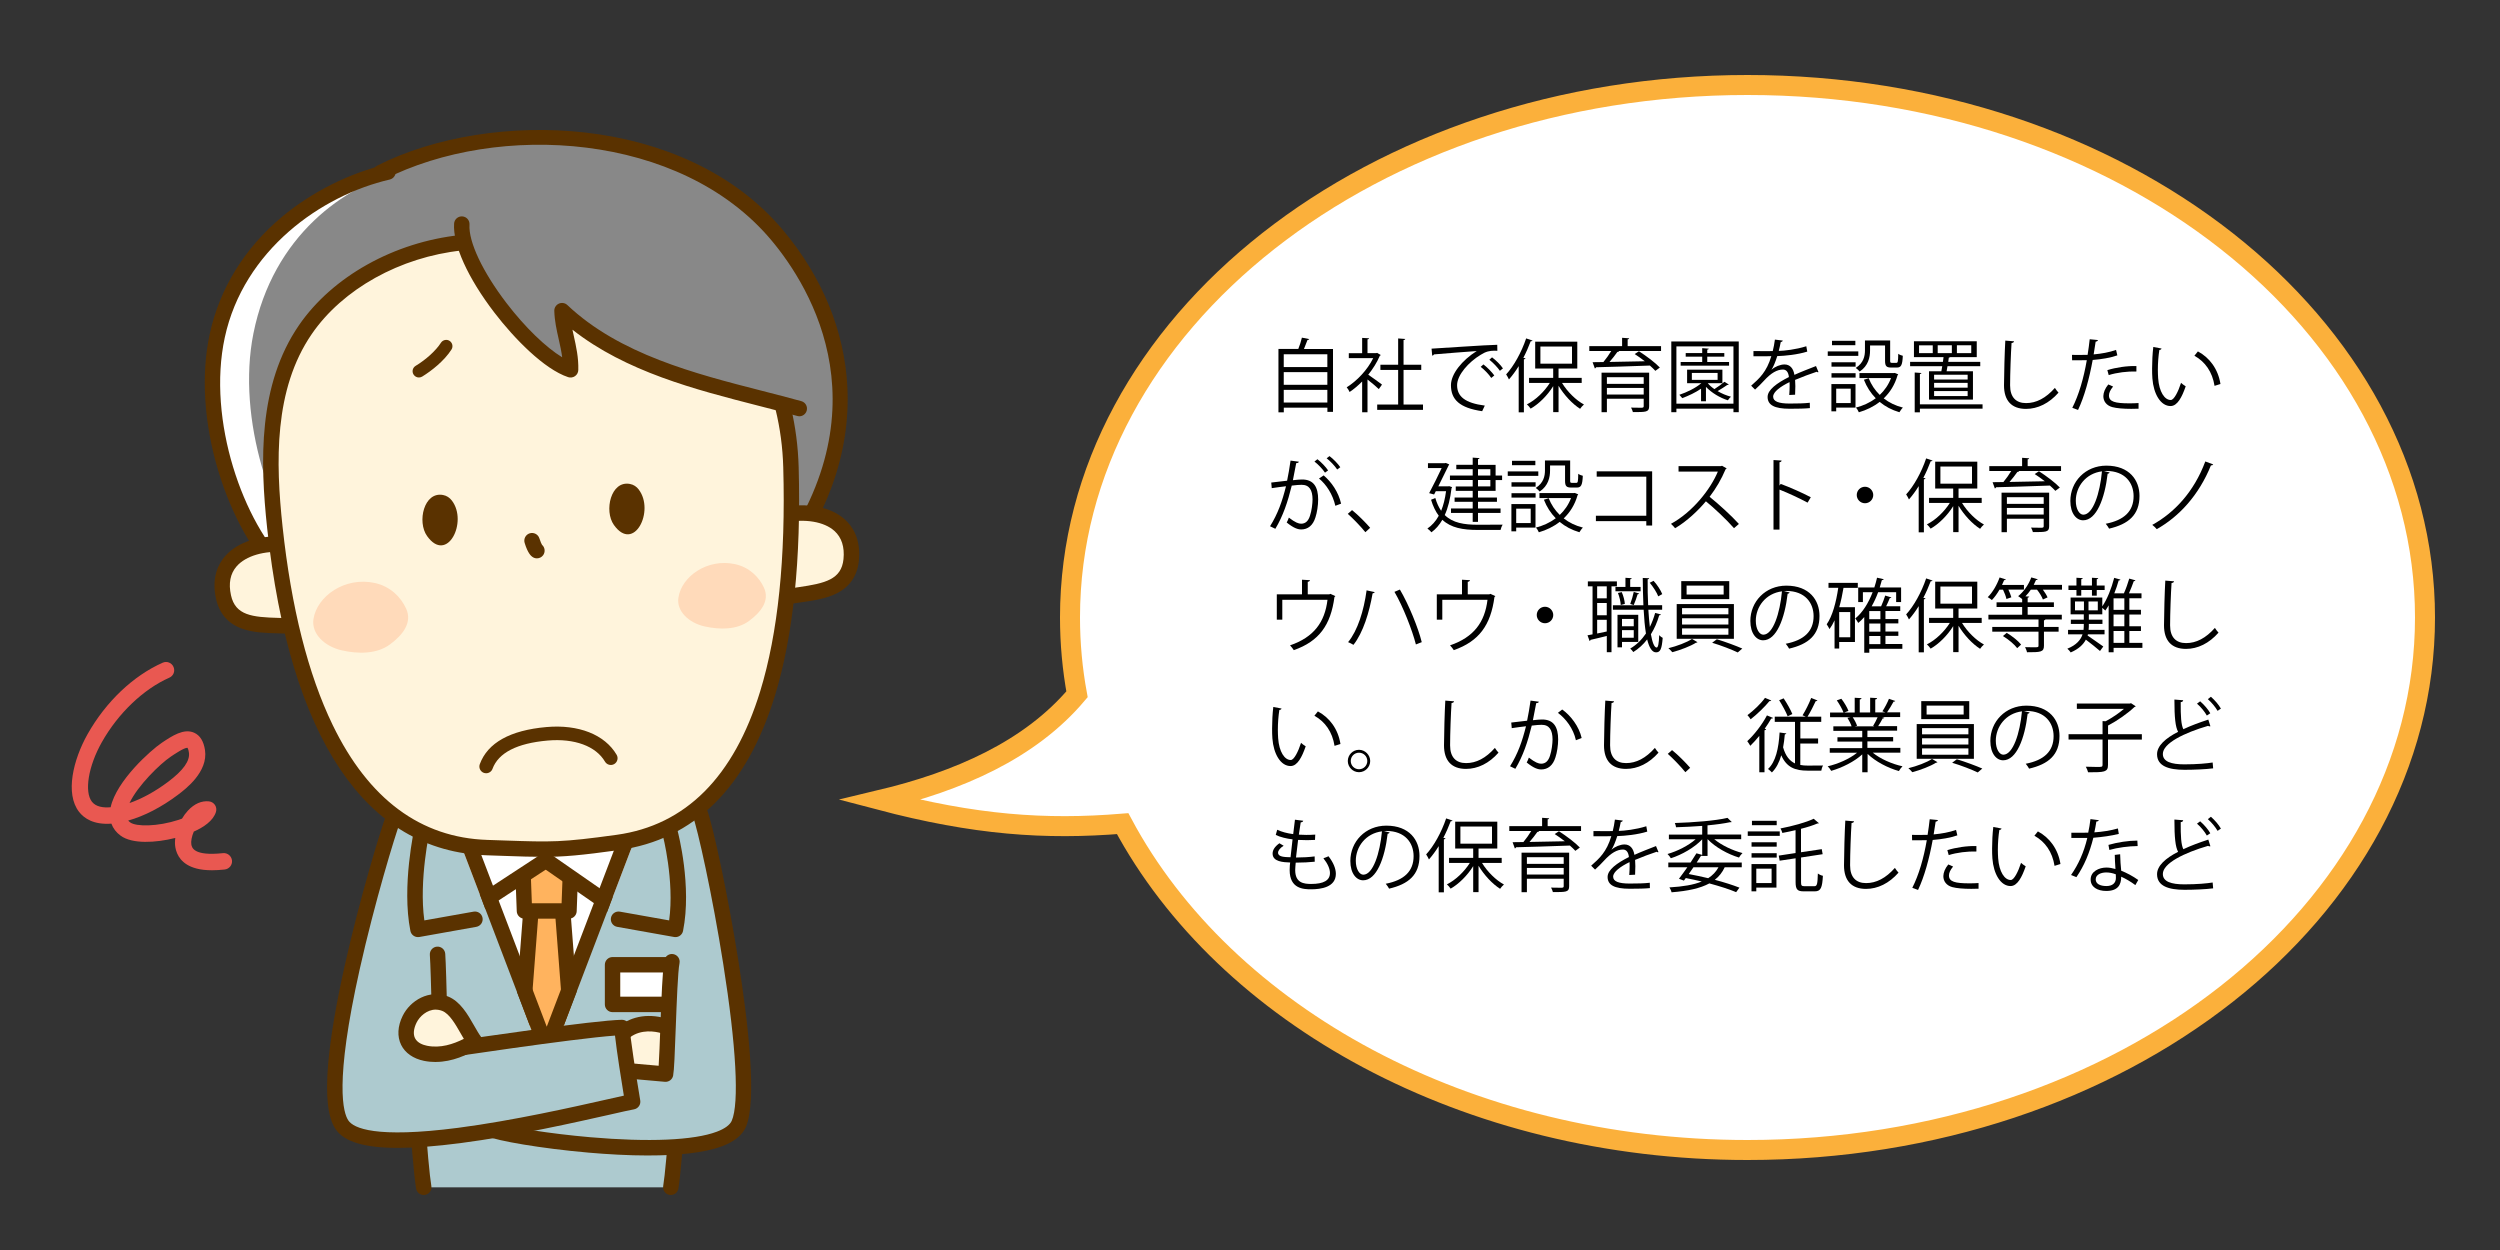 <?xml version="1.0" encoding="UTF-8"?>
<svg id="_レイヤー_1" data-name="レイヤー 1" xmlns="http://www.w3.org/2000/svg" xmlns:xlink="http://www.w3.org/1999/xlink" viewBox="0 0 500 250">
  <rect x="0" y="0" width="500" height="250" fill="#333333" stroke="none"/>
  <defs>
    <clipPath id="clippath">
      <path d="m109.35,211.22c-.64,0-1.21-.4-1.44-.99l-16.88-44.28c-.18-.47-.12-1.01.17-1.43.29-.42.76-.67,1.27-.67h33.77c.51,0,.98.25,1.27.67.29.42.35.95.17,1.43l-16.88,44.28c-.23.6-.8.99-1.44.99Z" style="fill: none; stroke-width: 0px;"/>
    </clipPath>
  </defs>
  <path d="m214,123.5c0,5.22.48,10.34,1.4,15.36-9.4,11.14-23.7,17.39-39.4,21.14,19,5,33,6,48.53,4.73,20.5,38.34,68.74,65.27,124.97,65.27,74.83,0,135.5-47.68,135.5-106.5s-60.67-106.5-135.5-106.5-135.5,47.68-135.5,106.5Z" style="fill: #fff; stroke: #fbb03b; stroke-miterlimit: 10; stroke-width: 4px;"/>
  <g>
    <path d="m261.84,67.83c-.05.1-.16.16-.35.18-.18.51-.45,1.2-.7,1.79h5.81v12.58h-1.12v-.85h-8.72v.94h-1.07v-12.68h3.97c.29-.7.58-1.62.72-2.26l1.47.29Zm3.63,3.03h-8.72v2.56h8.72v-2.56Zm0,3.57h-8.72v2.53h8.72v-2.53Zm-8.72,6.08h8.72v-2.54h-8.72v2.54Z" style="stroke-width: 0px;"/>
    <path d="m276.15,71c-.02.06-.11.13-.19.16-.56,1.33-1.38,2.61-2.31,3.78.77.51,2.34,1.66,2.75,1.98l-.64.9c-.45-.45-1.47-1.3-2.26-1.92v6.56h-1.07v-6.16c-.82.82-1.66,1.54-2.51,2.1-.11-.27-.4-.75-.58-.94,2.02-1.25,4.15-3.47,5.3-5.83h-4.88v-.99h2.67v-3.06l1.39.08c-.02.11-.11.19-.32.22v2.75h1.73l.19-.06.72.43Zm4.58,9.91h3.87v1.06h-9.16v-1.06h4.19v-6.93h-3.55v-1.04h3.55v-5.25l1.42.1c-.02.11-.11.19-.34.22v4.93h3.54v1.04h-3.54v6.93Z" style="stroke-width: 0px;"/>
    <path d="m286.31,69.73c1.2-.05,11.06-.75,13.14-.77l.02,1.2c-.21-.02-.4-.02-.59-.02-.93,0-1.71.16-2.74.82-2.4,1.44-4.72,4.02-4.72,6.08,0,2.24,1.57,3.57,5.54,4.08l-.53,1.12c-4.55-.66-6.24-2.35-6.24-5.2,0-2.26,2.23-4.99,5.15-6.83-1.76.13-6.48.48-8.55.67-.05.13-.22.24-.35.26l-.13-1.41Zm10.37,3.15c.77.58,1.68,1.52,2.18,2.21l-.61.5c-.45-.7-1.42-1.7-2.11-2.22l.54-.48Zm1.73-1.41c.78.58,1.71,1.5,2.18,2.21l-.61.48c-.43-.64-1.36-1.63-2.11-2.21l.54-.48Z" style="stroke-width: 0px;"/>
    <path d="m303.74,73.22c-.61,1.01-1.28,1.9-1.95,2.67-.11-.26-.38-.75-.56-1.01,1.54-1.67,3.07-4.43,4-7.2l1.28.43c-.06.11-.18.16-.37.14-.42,1.12-.91,2.24-1.47,3.31l.43.11c-.03.1-.11.18-.32.19v10.61h-1.04v-9.27Zm12.6,3.36h-3.94c1.06,1.76,2.79,3.46,4.39,4.32-.26.21-.59.59-.77.86-1.55-.98-3.2-2.75-4.31-4.61v5.28h-1.07v-5.2c-1.15,1.86-2.88,3.57-4.51,4.5-.18-.27-.51-.66-.75-.86,1.7-.83,3.49-2.53,4.59-4.29h-4.16v-1.01h4.83v-1.86h-3.6v-5.38h8.42v5.38h-3.75v1.86h4.63v1.01Zm-8.26-7.27v3.42h6.32v-3.42h-6.32Z" style="stroke-width: 0px;"/>
    <path d="m332.21,69.22v.98h-8.53l.14.05c-.06.1-.18.14-.35.14-.4.58-.99,1.34-1.57,2,2.13-.03,4.61-.08,7.06-.14-.66-.51-1.36-1.02-2.02-1.44l.85-.56c1.46.93,3.28,2.3,4.18,3.26l-.9.66c-.27-.32-.66-.67-1.09-1.06-3.95.14-8.13.29-10.77.34-.03.13-.11.21-.24.24l-.45-1.25,2.16-.03c.53-.64,1.14-1.49,1.57-2.21h-4.39v-.98h6.56v-1.66l1.41.1c-.02.11-.1.19-.3.21v1.36h6.67Zm-2.38,5.31v6.71c0,.61-.16.88-.64,1.04-.48.14-1.31.14-2.61.14-.06-.27-.22-.64-.37-.9.5.02.98.02,1.36.02h.83c.26-.02.34-.08.34-.32v-1.47h-7.36v2.69h-1.07v-7.91h9.52Zm-1.09.91h-7.36v1.33h7.36v-1.33Zm-7.36,3.47h7.36v-1.33h-7.36v1.33Z" style="stroke-width: 0px;"/>
    <path d="m334.26,68.29h13.49v14.15h-1.06v-.7h-11.41v.7h-1.02v-14.15Zm1.02,12.45h11.41v-11.46h-11.41v11.46Zm6.27-4.1c.35.42.8.82,1.33,1.18.69-.43,1.52-1.04,2-1.46l.88.54c-.05.06-.16.1-.32.1-.5.35-1.25.83-1.92,1.22.83.5,1.76.88,2.67,1.12-.21.16-.46.5-.61.72-1.6-.5-3.28-1.51-4.39-2.69v2.88h-.98v-2.51c-1.12.77-2.5,1.42-3.76,1.89-.13-.18-.42-.51-.58-.67,1.5-.5,3.22-1.33,4.4-2.32h-2.85v-2.71h7.06v2.71h-2.95Zm4.26-4.24v.74h-9.68v-.74h4.31v-1.07h-3.3v-.72h3.3v-.98l1.31.1c-.02.1-.1.18-.3.21v.67h3.41v.72h-3.41v1.07h4.37Zm-7.44,2.19v1.38h5.15v-1.38h-5.15Z" style="stroke-width: 0px;"/>
    <path d="m363.68,74.42s-.06.03-.1.03c-.1,0-.18-.05-.24-.1-1.22.4-2.99,1.06-4.32,1.63.03.37.05.78.05,1.25,0,.51-.02,1.09-.05,1.71l-1.17.06c.05-.58.08-1.31.08-1.94,0-.24,0-.46-.02-.64-1.81.88-3.28,1.95-3.28,2.91s1.1,1.38,3.31,1.38c1.55,0,2.99-.03,4.02-.16l.02,1.07c-.94.1-2.39.13-4.03.13-3.07,0-4.43-.74-4.43-2.37,0-1.41,1.86-2.77,4.26-3.97-.1-1.01-.54-1.5-1.18-1.5-1.17,0-2.38.66-3.83,2.26-.45.5-1.07,1.12-1.76,1.75l-.78-.78c1.6-1.41,3.11-2.75,4.03-5.91l-.9.02h-2.67v-1.04c.98.02,2.11.02,2.77.02l1.09-.02c.18-.74.32-1.42.43-2.29l1.57.19c-.03.16-.16.26-.4.29-.11.64-.26,1.2-.4,1.78,1.09-.02,3.43-.27,5.51-.93l.19,1.07c-2,.62-4.42.85-6,.9-.38,1.2-.78,2.16-1.15,2.71h.02c.7-.62,1.76-1.04,2.58-1.04,1.09,0,1.78.78,1.98,2.08,1.34-.61,3.04-1.26,4.32-1.76l.5,1.22Z" style="stroke-width: 0px;"/>
    <path d="m371.66,70.28v.9h-6.11v-.9h6.11Zm-.56,6.53v4.71h-3.86v.75h-.96v-5.46h4.82Zm-4.8-3.47v-.88h4.82v.88h-4.82Zm0,2.18v-.88h4.82v.88h-4.82Zm4.77-7.36v.88h-4.67v-.88h4.67Zm-.93,9.57h-2.9v2.88h2.9v-2.88Zm3.87-8.64v.99c0,1.38-.35,3.09-2.08,4.23-.16-.21-.56-.58-.78-.72,1.58-1.02,1.84-2.39,1.84-3.52v-1.97h5.04v4.05c0,.35.05.42.34.42h.9c.3,0,.35-.21.38-1.81.21.18.64.34.91.4-.08,1.89-.35,2.35-1.18,2.35h-1.15c-.94,0-1.22-.29-1.22-1.34v-3.07h-2.99Zm4.93,5.49l.7.29c-.02.08-.08.13-.13.18-.54,1.91-1.52,3.44-2.77,4.63,1.09.85,2.37,1.47,3.84,1.84-.24.22-.54.66-.7.93-1.52-.45-2.83-1.14-3.95-2.07-1.23.96-2.66,1.65-4.16,2.08-.11-.27-.37-.72-.59-.94,1.42-.37,2.79-.98,3.97-1.86-1.01-1.04-1.81-2.27-2.37-3.71l.96-.3c.5,1.28,1.25,2.4,2.21,3.34.96-.91,1.75-2.03,2.26-3.38h-6.32v-.99h6.87l.19-.03Z" style="stroke-width: 0px;"/>
    <path d="m385.8,74.25h2.47c.06-.3.13-.66.18-1.01h-6.43v-.86h6.56c.05-.32.1-.64.13-.95h-5.92v-3.17h12.56v3.17h-5.3s-.14.08-.29.1c-.03.26-.06.54-.11.85h6.4v.86h-6.55c-.06.35-.13.71-.18,1.01h5.27v5.67h-8.79v-5.67Zm10.71,6.61v.88h-12.53v.72h-1.04v-7.96l1.34.1c-.02.11-.1.18-.3.21v6.05h12.53Zm-9.96-10.23v-1.57h-2.74v1.57h2.74Zm6.98,5.28v-.96h-6.71v.96h6.71Zm0,1.63v-.96h-6.71v.96h6.71Zm0,1.68v-1.01h-6.71v1.01h6.71Zm-5.99-10.16v1.57h2.83v-1.57h-2.83Zm3.84,0v1.57h2.87v-1.57h-2.87Z" style="stroke-width: 0px;"/>
    <path d="m402.81,68.26c-.03.19-.18.3-.5.35-.13,1.86-.29,6.1-.29,8.47s1.18,3.54,3.2,3.54,3.94-.98,5.76-3.04c.16.26.53.77.72.95-1.87,2.13-4.15,3.25-6.5,3.25-2.91,0-4.4-1.68-4.4-4.71,0-2.02.14-6.98.26-8.95l1.75.14Z" style="stroke-width: 0px;"/>
    <path d="m423.45,71.08c-1.36.48-3.17.78-4.91.91-.67,3.67-1.65,7.31-2.93,10l-1.15-.43c1.31-2.58,2.27-5.89,2.9-9.52-.32.02-2.46.03-2.94.02l-.02-1.09c.26.02.59.02.96.02.14,0,1.74,0,2.16-.02.16-1.02.32-2.14.42-3.12l1.65.16c-.02.18-.24.3-.46.32-.1.71-.26,1.57-.4,2.55,1.57-.14,3.15-.42,4.48-.9l.26,1.1Zm4.26,10.66c-.48.02-.98.03-1.47.03-1.5,0-2.93-.11-3.79-.35-1.14-.32-1.79-1.15-1.78-2.21.02-.7.32-1.5.99-2.32l.96.42c-.56.66-.83,1.28-.83,1.78,0,1.26,1.22,1.58,4.13,1.58.59,0,1.2-.02,1.79-.06v1.14Zm-6.24-7.71c1.65-.53,3.92-.87,5.81-.82v1.09c-1.81-.05-3.91.21-5.54.72l-.27-.99Z" style="stroke-width: 0px;"/>
    <path d="m432.3,69.73c-.03.14-.21.24-.43.26-.19,1.2-.3,2.64-.3,3.98,0,.59.03,1.17.06,1.68.19,2.72,1.3,4.37,2.53,4.35.64,0,1.47-1.63,2.05-3.43.22.22.66.53.93.69-.74,2.16-1.66,3.92-2.99,3.95-2.03.03-3.44-2.43-3.67-5.51-.05-.61-.06-1.28-.06-2,0-1.41.08-2.95.24-4.31l1.65.32Zm10.61,7.44c-.45-2.8-1.87-4.82-4.03-6.02l.7-.87c2.34,1.25,4.05,3.55,4.51,6.52l-1.18.37Z" style="stroke-width: 0px;"/>
    <path d="m259.77,92.34c-.03.19-.22.27-.53.29-.18.9-.46,2.45-.66,3.41.72-.08,1.38-.14,1.78-.14,2.43-.03,3.27,1.58,3.27,3.99,0,1.2-.22,2.62-.54,3.58-.5,1.63-1.52,2.42-2.85,2.42-.66,0-1.52-.27-2.9-1.39.18-.29.3-.64.43-.98,1.28.99,1.95,1.22,2.45,1.22.91,0,1.46-.58,1.78-1.6.34-.99.51-2.46.51-3.28-.02-1.82-.61-2.91-2.21-2.9-.48,0-1.14.06-1.95.16-.8,3.26-1.74,6.07-3.28,8.64l-1.06-.51c1.55-2.48,2.43-4.96,3.19-8-.82.1-1.98.24-2.85.38l-.1-1.12c.78-.1,2.1-.24,3.17-.37.24-1.17.5-2.61.69-4.02l1.66.22Zm3.71-.5c.77.59,1.68,1.55,2.14,2.24l-.62.45c-.45-.69-1.41-1.7-2.11-2.22l.59-.46Zm3.59,9.32c-.53-2.3-1.79-4.24-3.27-5.46l.93-.62c1.58,1.33,2.96,3.33,3.49,5.65l-1.15.43Zm-1.17-9.94c.78.58,1.7,1.54,2.16,2.22l-.62.46c-.45-.69-1.41-1.71-2.11-2.24l.58-.45Z" style="stroke-width: 0px;"/>
    <path d="m270.41,102.02c1.18.94,2.75,2.53,3.62,3.54l-.96.88c-.8-1.02-2.43-2.71-3.51-3.67l.85-.75Z" style="stroke-width: 0px;"/>
    <path d="m289.8,97.22l.62.21c-.02.08-.06.14-.11.19-.26,2.16-.7,3.95-1.36,5.39,1.6,1.58,3.87,1.94,6.64,1.94.61,0,4.16,0,4.95-.02-.18.26-.37.75-.43,1.06h-4.53c-3.02,0-5.38-.42-7.11-2.03-.61,1.06-1.34,1.89-2.19,2.5-.16-.22-.58-.61-.8-.75.9-.61,1.67-1.46,2.27-2.56-.62-.83-1.14-1.87-1.54-3.2l.85-.35c.3,1.02.69,1.87,1.17,2.56.45-1.1.78-2.4.98-3.92h-2.05l-.34.66-.99-.27c.83-1.54,1.82-3.57,2.5-5.01h-2.74v-.98h3.36l.21-.05.69.29c-.03.06-.08.14-.13.21-.5,1.02-1.28,2.64-2.06,4.18h1.94l.21-.03Zm4.74.06v-1.28h-4.55v-.9h4.55v-1.26h-3.28v-.88h3.28v-1.44l1.36.1c-.02.11-.1.19-.3.21v1.14h3.52v2.14h1.3v.9h-1.3v2.16h-3.52v1.33h3.79v.86h-3.79v1.33h4.51v.9h-4.51v1.78h-1.06v-1.78h-4.34v-.9h4.34v-1.33h-3.62v-.86h3.62v-1.33h-3.39v-.88h3.39Zm1.06-3.44v1.26h2.47v-1.26h-2.47Zm2.47,3.44v-1.28h-2.47v1.28h2.47Z" style="stroke-width: 0px;"/>
    <path d="m307.66,94.28v.9h-6.11v-.9h6.11Zm-.56,6.53v4.71h-3.86v.75h-.96v-5.46h4.82Zm-4.8-3.47v-.88h4.82v.88h-4.82Zm0,2.18v-.88h4.82v.88h-4.82Zm4.77-7.36v.88h-4.67v-.88h4.67Zm-.93,9.57h-2.9v2.88h2.9v-2.88Zm3.87-8.64v.99c0,1.38-.35,3.09-2.08,4.23-.16-.21-.56-.58-.78-.72,1.58-1.02,1.84-2.39,1.84-3.52v-1.97h5.04v4.05c0,.35.05.42.34.42h.9c.3,0,.35-.21.38-1.81.21.18.64.34.91.4-.08,1.89-.35,2.35-1.18,2.35h-1.15c-.94,0-1.22-.29-1.22-1.34v-3.07h-2.99Zm4.93,5.49l.7.29c-.02.08-.08.13-.13.18-.54,1.91-1.52,3.44-2.77,4.63,1.09.85,2.37,1.47,3.84,1.84-.24.22-.54.66-.7.93-1.52-.45-2.83-1.14-3.95-2.07-1.23.96-2.66,1.65-4.16,2.08-.11-.27-.37-.72-.59-.94,1.42-.37,2.79-.98,3.97-1.86-1.01-1.04-1.81-2.27-2.37-3.71l.96-.3c.5,1.28,1.25,2.4,2.21,3.34.96-.91,1.75-2.03,2.26-3.38h-6.32v-.99h6.87l.19-.03Z" style="stroke-width: 0px;"/>
    <path d="m330.43,94.26v10.84h-1.17v-.88h-10.08v-1.07h10.08v-7.81h-9.92v-1.07h11.09Z" style="stroke-width: 0px;"/>
    <path d="m345.33,93.67c-.03.08-.11.14-.21.18-.86,2.03-1.89,3.79-3.2,5.51,1.74,1.39,4.37,3.78,5.86,5.43l-.98.85c-1.41-1.63-3.99-4.07-5.62-5.38-1.41,1.71-3.84,4.05-6.16,5.38-.18-.24-.56-.64-.83-.87,4.43-2.43,7.94-6.98,9.38-10.45h-7.86v-1.09h8.48l.21-.08.93.53Z" style="stroke-width: 0px;"/>
    <path d="m361.52,100.53c-1.63-.88-3.87-1.92-5.62-2.61v8h-1.2v-13.91l1.62.1c-.02.18-.14.29-.42.34v4.67l.24-.34c1.87.69,4.35,1.79,6.02,2.67l-.64,1.07Z" style="stroke-width: 0px;"/>
    <path d="m374.65,99c0,.91-.74,1.65-1.65,1.65s-1.65-.74-1.65-1.65.74-1.65,1.65-1.65,1.65.77,1.65,1.65Z" style="stroke-width: 0px;"/>
    <path d="m383.74,97.22c-.61,1.01-1.28,1.9-1.95,2.67-.11-.26-.38-.75-.56-1.01,1.54-1.67,3.07-4.43,4-7.2l1.28.43c-.06.11-.18.16-.37.14-.42,1.12-.91,2.24-1.47,3.31l.43.11c-.03.1-.11.18-.32.19v10.61h-1.04v-9.27Zm12.6,3.36h-3.94c1.06,1.76,2.79,3.46,4.39,4.32-.26.21-.59.59-.77.86-1.55-.98-3.2-2.75-4.31-4.61v5.28h-1.07v-5.2c-1.15,1.86-2.88,3.57-4.51,4.5-.18-.27-.51-.66-.75-.86,1.7-.83,3.49-2.53,4.59-4.29h-4.16v-1.01h4.83v-1.86h-3.6v-5.38h8.42v5.38h-3.75v1.86h4.63v1.01Zm-8.26-7.27v3.42h6.32v-3.42h-6.32Z" style="stroke-width: 0px;"/>
    <path d="m412.21,93.22v.98h-8.53l.14.05c-.06.1-.18.14-.35.14-.4.58-.99,1.34-1.57,2,2.13-.03,4.61-.08,7.06-.14-.66-.51-1.36-1.02-2.02-1.44l.85-.56c1.46.93,3.28,2.3,4.18,3.26l-.9.66c-.27-.32-.66-.67-1.09-1.06-3.95.14-8.13.29-10.77.34-.03.13-.11.21-.24.24l-.45-1.25,2.16-.03c.53-.64,1.14-1.49,1.57-2.21h-4.39v-.98h6.56v-1.66l1.41.1c-.02.11-.1.19-.3.21v1.36h6.67Zm-2.38,5.31v6.71c0,.61-.16.88-.64,1.04-.48.14-1.31.14-2.61.14-.06-.27-.22-.64-.37-.9.5.02.98.02,1.36.02h.83c.26-.02.34-.08.34-.32v-1.47h-7.36v2.69h-1.07v-7.91h9.52Zm-1.09.91h-7.36v1.33h7.36v-1.33Zm-7.36,3.47h7.36v-1.33h-7.36v1.33Z" style="stroke-width: 0px;"/>
    <path d="m421.93,94.48c-.06.14-.19.26-.4.26-.58,4.98-2.24,9.32-4.9,9.32-1.34,0-2.56-1.34-2.56-3.87,0-3.84,2.99-7.06,7.2-7.06,4.63,0,6.63,2.93,6.63,6.05,0,3.81-2.21,5.65-6.08,6.55-.14-.26-.42-.69-.67-.98,3.68-.71,5.57-2.5,5.57-5.52,0-2.64-1.7-5.04-5.44-5.04-.16,0-.34.02-.48.03l1.14.27Zm-1.54-.21c-3.23.4-5.23,3.07-5.23,5.88,0,1.71.74,2.79,1.5,2.79,1.94,0,3.33-4.27,3.73-8.66Z" style="stroke-width: 0px;"/>
    <path d="m442.64,92.88c-.08.16-.26.21-.45.19-2.43,6-6.39,10.26-10.84,12.76-.19-.24-.58-.62-.9-.85,4.35-2.4,8.32-6.53,10.61-12.69l1.57.59Z" style="stroke-width: 0px;"/>
    <path d="m260.4,115.94l1.6.1c-.02.16-.21.3-.45.32v2.51h4.29l.24-.1.99.45c-.03.06-.11.13-.18.18-.74,5.6-3.06,8.85-8.13,10.63-.16-.27-.5-.69-.75-.96,4.75-1.63,6.95-4.61,7.49-9.11h-9.04v3.97h-1.1v-5.06h5.04v-2.93Z" style="stroke-width: 0px;"/>
    <path d="m274.94,118.42c-.05.14-.18.22-.42.26-.66,3.79-1.89,7.84-3.83,10.29-.3-.21-.75-.4-1.07-.54,1.92-2.34,3.14-6.26,3.7-10.36l1.62.35Zm5.04-.51c1.76,2.98,3.67,7.67,4.37,10.52l-1.17.46c-.72-2.82-2.58-7.62-4.29-10.52l1.09-.46Z" style="stroke-width: 0px;"/>
    <path d="m292.4,115.94l1.6.1c-.02.16-.21.3-.45.32v2.51h4.29l.24-.1.99.45c-.03.06-.11.13-.18.18-.74,5.6-3.06,8.85-8.13,10.63-.16-.27-.5-.69-.75-.96,4.75-1.63,6.95-4.61,7.49-9.11h-9.04v3.97h-1.1v-5.06h5.04v-2.93Z" style="stroke-width: 0px;"/>
    <path d="m310.65,123c0,.91-.74,1.65-1.65,1.65s-1.65-.74-1.65-1.65.74-1.65,1.65-1.65,1.65.77,1.65,1.65Z" style="stroke-width: 0px;"/>
    <path d="m323.37,117.27h-1.07v13.17h-.94v-3.25c-1.25.3-2.43.61-3.25.78-.02.13-.1.21-.19.24l-.42-1.15,1.01-.19v-9.6h-.94v-.99h5.81v.99Zm-2.02,2.4v-2.4h-1.92v2.4h1.92Zm0,3.38v-2.45h-1.92v2.45h1.92Zm-1.92.91v2.74l1.92-.4v-2.34h-1.92Zm10.24-2.03c.08,1.26.18,2.43.3,3.46.43-.87.78-1.79,1.06-2.8l1.15.3c-.03.11-.14.16-.34.18-.4,1.38-.96,2.66-1.66,3.78.29,1.63.67,2.66,1.15,2.66.29,0,.45-.78.51-2.48.19.22.5.46.7.54-.18,2.18-.45,2.9-1.33,2.9-.82,0-1.38-.98-1.78-2.59-.78,1.03-1.71,1.87-2.77,2.53-.13-.21-.42-.53-.61-.7,1.23-.72,2.29-1.75,3.14-3.01-.22-1.35-.37-2.98-.46-4.75h-6.15v-.9h6.1c-.08-1.73-.11-3.59-.13-5.46l1.28.06c0,.13-.1.19-.3.22-.02,1.76.02,3.54.1,5.17h2.8v.9h-2.77Zm-6.58-4.55h2v-1.82l1.25.08c-.02.11-.1.19-.3.22v1.52h2.08v.87h-5.03v-.87Zm4.56,11.01h-3.25v1.07h-.9v-6.5h4.15v5.43Zm-3.3-9.96c.34.74.58,1.71.62,2.35l-.82.22c-.03-.66-.26-1.65-.56-2.4l.75-.18Zm2.4,5.36h-2.35v1.46h2.35v-1.46Zm-2.35,3.76h2.35v-1.52h-2.35v1.52Zm3.44-8.85c-.05.1-.14.14-.32.16-.18.59-.5,1.55-.78,2.16,0,0-.67-.24-.69-.24.26-.66.56-1.7.7-2.4l1.09.32Zm2.87-2.54c.74.8,1.44,1.9,1.74,2.66l-.8.45c-.29-.77-1.01-1.9-1.7-2.72l.75-.38Z" style="stroke-width: 0px;"/>
    <path d="m339.5,128.44c-.06.06-.18.1-.32.11-1.04.67-3.09,1.46-4.72,1.89-.18-.22-.53-.59-.78-.8,1.66-.4,3.73-1.17,4.72-1.86l1.1.66Zm-4.16-7.63h11.44v6.95h-11.44v-6.95Zm.91-4.59h9.6v3.6h-9.6v-3.6Zm.16,5.41v1.23h9.27v-1.23h-9.27Zm0,2.02v1.25h9.27v-1.25h-9.27Zm0,2.03v1.26h9.27v-1.26h-9.27Zm.91-8.56v1.79h7.41v-1.79h-7.41Zm10.23,13.37c-1.2-.58-3.39-1.42-5.12-1.94l.94-.7c1.67.5,3.84,1.31,5.09,1.86l-.91.78Z" style="stroke-width: 0px;"/>
    <path d="m357.93,118.48c-.06.14-.19.26-.4.26-.58,4.98-2.24,9.32-4.9,9.32-1.34,0-2.56-1.34-2.56-3.87,0-3.84,2.99-7.06,7.2-7.06,4.63,0,6.63,2.93,6.63,6.05,0,3.81-2.21,5.65-6.08,6.55-.14-.26-.42-.69-.67-.98,3.68-.71,5.57-2.5,5.57-5.52,0-2.64-1.7-5.04-5.44-5.04-.16,0-.34.02-.48.03l1.14.27Zm-1.54-.21c-3.23.4-5.23,3.07-5.23,5.88,0,1.71.74,2.79,1.5,2.79,1.94,0,3.33-4.27,3.73-8.66Z" style="stroke-width: 0px;"/>
    <path d="m371.55,117.57h-2.85c-.22,1.33-.5,2.64-.85,3.87h3.14v6.96h-3.15v1.31h-.93v-5.65c-.3.66-.64,1.25-1.01,1.76-.11-.24-.4-.74-.56-.96,1.14-1.62,1.89-4.39,2.31-7.3h-1.95v-.99h5.86v.99Zm-1.5,9.88v-5.04h-2.21v5.04h2.21Zm10.42,1.38v.93h-6.61v.79h-1.01v-7.14c-.37.43-.77.83-1.2,1.18-.13-.24-.42-.69-.59-.9,1.46-1.18,2.62-3.06,3.47-5.25h-1.95v1.98h-.94v-2.93h3.23c.21-.62.38-1.28.54-1.95l1.33.3c-.03.13-.16.19-.37.19-.13.5-.27.98-.42,1.46h4.27v2.93h-.99v-1.98h-3.6c-.37,1.01-.8,1.95-1.3,2.83h1.89c.3-.67.64-1.54.82-2.16l1.23.38c-.03.1-.14.14-.32.14-.18.46-.45,1.09-.72,1.63h2.82v.94h-2.96v1.62h2.58v.86h-2.58v1.63h2.58v.86h-2.58v1.63h3.38Zm-4.39-4.99v-1.62h-2.23v1.62h2.23Zm0,2.5v-1.63h-2.23v1.63h2.23Zm-2.23.86v1.63h2.23v-1.63h-2.23Z" style="stroke-width: 0px;"/>
    <path d="m383.74,121.22c-.61,1.01-1.28,1.9-1.95,2.67-.11-.26-.38-.75-.56-1.01,1.54-1.67,3.07-4.43,4-7.2l1.28.43c-.06.11-.18.16-.37.14-.42,1.12-.91,2.24-1.47,3.31l.43.11c-.03.1-.11.18-.32.19v10.61h-1.04v-9.27Zm12.6,3.36h-3.94c1.06,1.76,2.79,3.46,4.39,4.32-.26.21-.59.59-.77.86-1.55-.98-3.2-2.75-4.31-4.61v5.28h-1.07v-5.2c-1.15,1.86-2.88,3.57-4.51,4.5-.18-.27-.51-.66-.75-.86,1.7-.83,3.49-2.53,4.59-4.29h-4.16v-1.01h4.83v-1.86h-3.6v-5.38h8.42v5.38h-3.75v1.86h4.63v1.01Zm-8.26-7.27v3.42h6.32v-3.42h-6.32Z" style="stroke-width: 0px;"/>
    <path d="m401.29,119.8c-.1-.48-.38-1.25-.69-1.87h-.7c-.46.8-.99,1.54-1.52,2.08-.21-.18-.58-.43-.83-.58.93-.9,1.84-2.43,2.37-3.94l1.25.4c-.05.11-.18.16-.34.14-.13.32-.27.64-.43.96h4.39v.93h-3.11c.26.54.48,1.14.59,1.54l-.98.34Zm11.11-2.8v.93h-3.83c.4.54.77,1.12.94,1.55l-.93.42c-.19-.54-.67-1.34-1.18-1.97h-1.23c-.34.5-.7.94-1.09,1.34l.77.05c-.02.11-.1.18-.32.21v.94h5.25v.93h-5.25v1.55h6.83v.95h-3.28c-.03.08-.11.13-.29.18v1.31h2.93v.94h-2.93v2.82c0,1.28-.69,1.3-3.39,1.3-.05-.3-.24-.72-.38-1.02.66.02,1.25.03,1.67.03.9,0,1.01,0,1.01-.34v-2.79h-9.25v-.94h9.25v-1.49h-10.02v-.95h6.75v-1.55h-5.12v-.93h5.12v-.66c-.21-.18-.58-.43-.8-.58,1.06-.83,2.08-2.26,2.63-3.75l1.28.38c-.05.13-.19.16-.34.14-.13.32-.29.66-.46.98h5.67Zm-8.96,12.63c-.54-.74-1.76-1.76-2.85-2.42l.75-.64c1.06.62,2.3,1.6,2.88,2.35l-.78.71Z" style="stroke-width: 0px;"/>
    <path d="m428.48,128.58v.99h-5.76v.88h-.99v-9.38c-.21.37-.43.72-.66,1.04-.14-.14-.4-.38-.61-.54v1.3h-2.69v1.07h2.72v.85h-2.72c0,.5,0,.75-.05,1.18h3.19v.9h-3.33l-.06.24c.82.54,2.62,1.84,3.14,2.19l-.66.9c-.58-.51-1.92-1.59-2.83-2.27-.5.96-1.41,1.86-3.03,2.56-.14-.22-.43-.56-.67-.75,1.87-.75,2.69-1.81,3.04-2.87h-2.9v-.9h3.1c.05-.45.05-.7.05-1.18h-2.59v-.85h2.59v-1.07h-2.64v-3.36h6.34v1.76c.96-1.38,1.84-3.59,2.38-5.7l1.25.35c-.05.11-.14.18-.35.16-.24.86-.54,1.75-.88,2.59h1.92c.4-.88.83-2.1,1.07-2.95l1.25.35c-.05.1-.16.16-.35.18-.24.69-.61,1.63-.96,2.42h2.51v.99h-2.43v2.3h2.32v.95h-2.32v2.34h2.32v.95h-2.32v2.38h2.61Zm-13.19-9.44v-1.14h-1.6v-.9h1.6v-1.55l1.26.08c-.02.11-.1.19-.3.22v1.25h2.14v-1.55l1.26.08c-.02.11-.1.19-.3.22v1.25h1.58v.9h-1.58v1.14h-.96v-1.14h-2.14v1.14h-.96Zm-.29,1.15v1.78h1.79v-1.78h-1.79Zm4.56,1.78v-1.78h-1.86v1.78h1.86Zm5.31-.1v-2.3h-2.16v2.3h2.16Zm0,3.28v-2.34h-2.16v2.34h2.16Zm-2.16.95v2.38h2.16v-2.38h-2.16Z" style="stroke-width: 0px;"/>
    <path d="m434.81,116.26c-.03.19-.18.3-.5.35-.13,1.86-.29,6.1-.29,8.47s1.18,3.54,3.2,3.54,3.94-.98,5.76-3.04c.16.26.53.77.72.95-1.87,2.13-4.15,3.25-6.5,3.25-2.91,0-4.4-1.68-4.4-4.71,0-2.02.14-6.98.26-8.95l1.75.14Z" style="stroke-width: 0px;"/>
    <path d="m256.3,141.73c-.03.14-.21.24-.43.26-.19,1.2-.3,2.64-.3,3.98,0,.59.03,1.17.06,1.68.19,2.72,1.3,4.37,2.53,4.35.64,0,1.47-1.63,2.05-3.43.22.22.66.53.93.69-.74,2.16-1.66,3.92-2.99,3.95-2.03.03-3.44-2.43-3.67-5.51-.05-.61-.06-1.28-.06-2,0-1.41.08-2.95.24-4.31l1.65.32Zm10.61,7.44c-.45-2.8-1.87-4.82-4.03-6.02l.7-.87c2.34,1.25,4.05,3.55,4.51,6.52l-1.18.37Z" style="stroke-width: 0px;"/>
    <path d="m274.04,152.2c0,1.23-1.01,2.24-2.24,2.24s-2.24-1.01-2.24-2.24,1.01-2.24,2.24-2.24,2.24,1.04,2.24,2.24Zm-.58,0c0-.93-.74-1.66-1.66-1.66s-1.65.74-1.65,1.66.74,1.65,1.65,1.65c.96,0,1.66-.77,1.66-1.65Z" style="stroke-width: 0px;"/>
    <path d="m290.81,140.26c-.03.19-.18.3-.5.35-.13,1.86-.29,6.1-.29,8.47s1.18,3.54,3.2,3.54,3.94-.98,5.76-3.04c.16.26.53.77.72.95-1.87,2.13-4.15,3.25-6.5,3.25-2.91,0-4.4-1.68-4.4-4.71,0-2.02.14-6.98.26-8.95l1.75.14Z" style="stroke-width: 0px;"/>
    <path d="m307.77,140.34c-.03.19-.22.27-.53.29-.18.9-.46,2.45-.66,3.41.72-.08,1.38-.14,1.78-.14,2.43-.03,3.27,1.58,3.27,3.99,0,1.2-.22,2.62-.54,3.58-.5,1.63-1.52,2.42-2.85,2.42-.66,0-1.52-.27-2.9-1.39.18-.29.3-.64.43-.98,1.28.99,1.95,1.22,2.45,1.22.91,0,1.46-.58,1.78-1.6.34-.99.51-2.46.51-3.28-.02-1.82-.61-2.91-2.21-2.9-.48,0-1.14.06-1.95.16-.8,3.26-1.74,6.07-3.28,8.64l-1.06-.51c1.55-2.48,2.43-4.96,3.19-8-.82.1-1.98.24-2.85.38l-.1-1.12c.78-.1,2.1-.24,3.17-.37.24-1.17.5-2.61.69-4.02l1.66.22Zm7.41,7.7c-.51-2.34-2.03-4.32-3.6-5.47l.86-.67c1.7,1.2,3.38,3.41,3.89,5.7l-1.15.45Z" style="stroke-width: 0px;"/>
    <path d="m322.81,140.26c-.03.19-.18.3-.5.35-.13,1.86-.29,6.1-.29,8.47s1.18,3.54,3.2,3.54,3.94-.98,5.76-3.04c.16.26.53.77.72.95-1.87,2.13-4.15,3.25-6.5,3.25-2.91,0-4.4-1.68-4.4-4.71,0-2.02.14-6.98.26-8.95l1.75.14Z" style="stroke-width: 0px;"/>
    <path d="m334.41,150.02c1.18.94,2.75,2.53,3.62,3.54l-.96.88c-.8-1.02-2.43-2.71-3.51-3.67l.85-.75Z" style="stroke-width: 0px;"/>
    <path d="m351.87,147.16c-.59.74-1.22,1.42-1.81,2-.13-.22-.42-.7-.61-.93,1.34-1.22,2.93-3.23,3.94-5.15l1.22.5c-.05.11-.18.14-.37.14-.38.67-.83,1.36-1.3,2.02l.3.11c-.05.1-.13.18-.34.21v8.39h-1.04v-7.28Zm2.38-7.06c-.05.1-.19.14-.37.13-.9,1.11-2.45,2.62-3.75,3.63-.13-.22-.43-.62-.64-.83,1.22-.91,2.72-2.32,3.51-3.46l1.25.53Zm5.81,8.58v4.31c.46.1.98.13,1.52.13.34,0,2.54,0,3.03-.02-.16.26-.32.75-.35,1.03h-2.74c-2.45,0-4.18-.61-5.27-3.07-.4,1.41-1.01,2.59-1.87,3.43-.19-.21-.54-.53-.78-.69,1.54-1.42,2.13-4.11,2.32-7.3l1.34.18c-.02.11-.11.18-.3.21-.08.9-.18,1.76-.34,2.58.51,1.78,1.33,2.72,2.38,3.22v-8.32h-4.05v-1.04h6.18l-.62-.27c.58-.91,1.33-2.42,1.73-3.47l1.25.51c-.05.1-.18.14-.35.14-.42.91-1.07,2.19-1.63,3.09h2.74v1.04h-4.18v3.33h3.55v1.01h-3.55Zm-3.33-9.01c.66.99,1.41,2.31,1.74,3.14l-.94.45c-.32-.85-1.07-2.21-1.7-3.22l.9-.37Z" style="stroke-width: 0px;"/>
    <path d="m380.11,150.54h-5.55c1.49,1.23,3.83,2.26,5.94,2.72-.24.22-.56.66-.72.95-2.23-.62-4.69-1.91-6.26-3.43v3.67h-1.07v-3.58c-1.57,1.46-4.03,2.67-6.21,3.3-.14-.27-.46-.69-.7-.91,2.08-.48,4.39-1.5,5.87-2.71h-5.46v-.93h6.5v-1.3h-4.96v-.87h4.96v-1.28h-5.78v-.9h3.65c-.16-.5-.5-1.19-.83-1.7l.62-.13h-4.1v-.94h2.69c-.24-.67-.82-1.68-1.34-2.43l.91-.32c.58.74,1.18,1.76,1.42,2.43l-.85.32h2.1v-2.95l1.36.08c-.02.16-.14.24-.35.27v2.59h2.08v-2.95l1.39.08c-.02.16-.16.24-.37.27v2.59h2.02c-.21-.08-.45-.18-.59-.22.46-.69,1.02-1.76,1.31-2.5l1.26.43c-.03.1-.16.14-.34.14-.34.62-.85,1.5-1.3,2.14h2.62v.94h-3.62l.46.14c-.05.11-.18.16-.34.14-.22.43-.58,1.06-.9,1.54h3.79v.9h-5.94v1.28h5.15v.87h-5.15v1.3h6.59v.93Zm-5.49-5.36c.29-.46.66-1.17.9-1.73h-4.98c.37.53.72,1.23.88,1.71l-.5.11h3.95l-.26-.1Z" style="stroke-width: 0px;"/>
    <path d="m387.5,152.44c-.06.06-.18.1-.32.11-1.04.67-3.09,1.46-4.72,1.89-.18-.22-.53-.59-.78-.8,1.66-.4,3.73-1.17,4.72-1.86l1.1.66Zm-4.16-7.63h11.44v6.95h-11.44v-6.95Zm.91-4.59h9.6v3.6h-9.6v-3.6Zm.16,5.41v1.23h9.27v-1.23h-9.27Zm0,2.02v1.25h9.27v-1.25h-9.27Zm0,2.03v1.26h9.27v-1.26h-9.27Zm.91-8.56v1.79h7.41v-1.79h-7.41Zm10.23,13.37c-1.2-.58-3.39-1.42-5.12-1.94l.94-.7c1.67.5,3.84,1.31,5.09,1.86l-.91.78Z" style="stroke-width: 0px;"/>
    <path d="m405.93,142.48c-.06.14-.19.26-.4.26-.58,4.98-2.24,9.32-4.9,9.32-1.34,0-2.56-1.34-2.56-3.87,0-3.84,2.99-7.06,7.2-7.06,4.63,0,6.63,2.93,6.63,6.05,0,3.81-2.21,5.65-6.08,6.55-.14-.26-.42-.69-.67-.98,3.68-.71,5.57-2.5,5.57-5.52,0-2.64-1.7-5.04-5.44-5.04-.16,0-.34.02-.48.03l1.14.27Zm-1.54-.21c-3.23.4-5.23,3.07-5.23,5.88,0,1.71.74,2.79,1.5,2.79,1.94,0,3.33-4.27,3.73-8.66Z" style="stroke-width: 0px;"/>
    <path d="m428.37,146.85v1.07h-6.77v5.07c0,.77-.21,1.09-.78,1.28-.58.18-1.62.19-3.2.19-.08-.32-.27-.8-.46-1.12.85.03,1.65.05,2.21.05,1.01,0,1.14,0,1.14-.42v-5.06h-6.8v-1.07h6.8v-2.62l.62.03c1.26-.66,2.64-1.6,3.67-2.48h-9.43v-1.06h10.63l.19-.08.96.64c-.05.08-.18.11-.27.14-1.31,1.25-3.44,2.75-5.27,3.7v1.73h6.77Z" style="stroke-width: 0px;"/>
    <path d="m442.08,145.25s-.08.02-.13.02c-.11,0-.24-.03-.34-.1-4.75,1.39-9.06,3.49-9.04,5.63,0,1.54,1.7,2.07,4.29,2.07s4.55-.19,5.67-.37l.1,1.17c-1.47.19-3.86.29-5.73.29-3.17,0-5.47-.74-5.49-3.09-.02-1.71,1.7-3.22,4.21-4.51-.54-.98-.74-2.83-.74-6.45l1.76.14c-.02.21-.18.34-.5.38-.02,2.8.08,4.54.53,5.41,1.5-.71,3.23-1.35,4.99-1.92l.42,1.33Zm-2.05-4.99c.83.72,1.6,1.63,2.03,2.39l-.69.46c-.42-.74-1.15-1.68-1.97-2.38l.62-.46Zm2.15-.91c.83.74,1.55,1.57,2,2.37l-.66.45c-.45-.77-1.17-1.65-1.95-2.34l.61-.48Z" style="stroke-width: 0px;"/>
    <path d="m262.97,172.34c-1.02.11-2.48.19-3.83.19-.05.56-.1,1.18-.1,1.49,0,2.56,1.7,2.77,3.19,2.77,2.51,0,3.76-.72,3.76-2.19,0-.83-.45-1.87-1.31-2.95.3-.1.77-.27,1.02-.4.98,1.26,1.47,2.48,1.47,3.52,0,2.69-3.01,3.09-4.95,3.09-1.54,0-4.29-.11-4.29-3.84,0-.72.06-1.25.1-1.52-1.34-.05-3.51-.13-3.51-1.78,0-.72.42-1.39,1.36-2.07l.85.5c-.7.43-1.12.96-1.12,1.39,0,.85,1.28.88,2.5.91.11-1.07.26-2.34.4-3.58-1.15-.13-2.48-.45-3.36-.88l.29-1.04c.88.42,2,.72,3.2.87.13-1.01.24-2.03.35-2.88l1.66.21c-.05.19-.22.3-.51.32-.11.67-.24,1.55-.37,2.46.46.03.96.05,1.47.05.61,0,1.23-.02,1.81-.06l-.05,1.06c-.48.03-1.02.05-1.57.05-.62,0-1.25-.02-1.81-.05-.16,1.2-.3,2.43-.42,3.52,1.26,0,2.67-.08,3.73-.22l.02,1.07Z" style="stroke-width: 0px;"/>
    <path d="m277.93,166.48c-.06.14-.19.26-.4.26-.58,4.98-2.24,9.32-4.9,9.32-1.34,0-2.56-1.34-2.56-3.87,0-3.84,2.99-7.06,7.2-7.06,4.63,0,6.63,2.93,6.63,6.05,0,3.81-2.21,5.65-6.08,6.55-.14-.26-.42-.69-.67-.98,3.68-.71,5.57-2.5,5.57-5.52,0-2.64-1.7-5.04-5.44-5.04-.16,0-.34.02-.48.03l1.14.27Zm-1.54-.21c-3.23.4-5.23,3.07-5.23,5.88,0,1.71.74,2.79,1.5,2.79,1.94,0,3.33-4.27,3.73-8.66Z" style="stroke-width: 0px;"/>
    <path d="m287.74,169.22c-.61,1.01-1.28,1.9-1.95,2.67-.11-.26-.38-.75-.56-1.01,1.54-1.67,3.07-4.43,4-7.2l1.28.43c-.06.11-.18.16-.37.14-.42,1.12-.91,2.24-1.47,3.31l.43.11c-.03.1-.11.18-.32.19v10.61h-1.04v-9.27Zm12.6,3.36h-3.94c1.06,1.76,2.79,3.46,4.39,4.32-.26.21-.59.59-.77.86-1.55-.98-3.2-2.75-4.31-4.61v5.28h-1.07v-5.2c-1.15,1.86-2.88,3.57-4.51,4.5-.18-.27-.51-.66-.75-.86,1.7-.83,3.49-2.53,4.59-4.29h-4.16v-1.01h4.83v-1.86h-3.6v-5.38h8.42v5.38h-3.75v1.86h4.63v1.01Zm-8.26-7.27v3.42h6.32v-3.42h-6.32Z" style="stroke-width: 0px;"/>
    <path d="m316.21,165.22v.98h-8.53l.14.05c-.06.1-.18.14-.35.14-.4.58-.99,1.34-1.57,2,2.13-.03,4.61-.08,7.06-.14-.66-.51-1.36-1.02-2.02-1.44l.85-.56c1.46.93,3.28,2.3,4.18,3.26l-.9.66c-.27-.32-.66-.67-1.09-1.06-3.95.14-8.13.29-10.77.34-.03.13-.11.21-.24.24l-.45-1.25,2.16-.03c.53-.64,1.14-1.49,1.57-2.21h-4.39v-.98h6.56v-1.66l1.41.1c-.02.11-.1.19-.3.21v1.36h6.67Zm-2.38,5.31v6.71c0,.61-.16.88-.64,1.04-.48.14-1.31.14-2.61.14-.06-.27-.22-.64-.37-.9.5.02.98.02,1.36.02h.83c.26-.02.34-.08.34-.32v-1.47h-7.36v2.69h-1.07v-7.91h9.52Zm-1.09.91h-7.36v1.33h7.36v-1.33Zm-7.36,3.47h7.36v-1.33h-7.36v1.33Z" style="stroke-width: 0px;"/>
    <path d="m331.68,170.42s-.06.03-.1.03c-.1,0-.18-.05-.24-.1-1.22.4-2.99,1.06-4.32,1.63.03.37.05.78.05,1.25,0,.51-.02,1.09-.05,1.71l-1.17.06c.05-.58.08-1.31.08-1.94,0-.24,0-.46-.02-.64-1.81.88-3.28,1.95-3.28,2.91s1.1,1.38,3.31,1.38c1.55,0,2.99-.03,4.02-.16l.02,1.07c-.94.1-2.39.13-4.03.13-3.07,0-4.43-.74-4.43-2.37,0-1.41,1.86-2.77,4.26-3.97-.1-1.01-.54-1.5-1.18-1.5-1.17,0-2.38.66-3.83,2.26-.45.5-1.07,1.12-1.76,1.75l-.78-.78c1.6-1.41,3.11-2.75,4.03-5.91l-.9.02h-2.67v-1.04c.98.02,2.11.02,2.77.02l1.09-.02c.18-.74.32-1.42.43-2.29l1.57.19c-.03.16-.16.26-.4.29-.11.64-.26,1.2-.4,1.78,1.09-.02,3.43-.27,5.51-.93l.19,1.07c-2,.62-4.42.85-6,.9-.38,1.2-.78,2.16-1.15,2.71h.02c.7-.62,1.76-1.04,2.58-1.04,1.09,0,1.78.78,1.98,2.08,1.34-.61,3.04-1.26,4.32-1.76l.5,1.22Z" style="stroke-width: 0px;"/>
    <path d="m341.5,171.19h-1.06v-.05c-.06.03-.13.03-.24.02-.26.42-.56.86-.86,1.34h9.01v.95h-3.41c-.46,1.01-1.12,1.84-1.98,2.51,1.92.51,3.63,1.06,4.93,1.57l-.66.9c-1.39-.59-3.27-1.18-5.36-1.75-1.81.98-4.27,1.52-7.56,1.78-.06-.32-.26-.72-.43-.98,2.72-.16,4.85-.51,6.47-1.18-1.02-.24-2.1-.48-3.19-.69l-.38.51-.99-.37c.48-.62,1.07-1.44,1.68-2.3h-3.81v-.95h4.45c.43-.64.83-1.28,1.18-1.84l1.15.32v-3.12c-1.54,1.65-4.07,3.09-6.27,3.79-.14-.26-.45-.64-.67-.85,1.97-.56,4.18-1.67,5.63-2.95h-5.35v-.93h6.66v-1.74c-1.74.13-3.57.22-5.23.27-.02-.24-.14-.61-.24-.85,3.67-.11,8.18-.46,10.53-1.03l.85.83s-.1.05-.16.05c-.05,0-.1,0-.14-.02-1.18.26-2.79.48-4.55.64v1.84h6.74v.93h-5.39c1.47,1.22,3.67,2.26,5.65,2.77-.24.22-.54.62-.7.9-2.23-.67-4.74-2.06-6.27-3.67h-.02v3.33Zm-3.75,3.62c1.31.24,2.62.53,3.89.83.9-.58,1.58-1.3,2.06-2.19h-5.01l-.94,1.36Z" style="stroke-width: 0px;"/>
    <path d="m355.95,166.28v.9h-6.4v-.9h6.4Zm-.66,6.53v4.71h-4.03v.75h-.96v-5.46h4.99Zm-4.98-3.47v-.88h5.03v.88h-5.03Zm0,2.18v-.88h5.03v.88h-5.03Zm5.03-7.36v.88h-4.95v-.88h4.95Zm-1.02,9.57h-3.06v2.88h3.06v-2.88Zm5.89,2.71c0,.67.11.8.67.8h2.02c.53,0,.61-.51.67-2.54.27.21.69.4,1.01.46-.13,2.34-.4,3.11-1.62,3.11h-2.21c-1.26,0-1.63-.37-1.63-1.84v-4.77l-3.19.48-.18-1.02,3.36-.51v-4.58c-.88.21-1.78.4-2.64.56-.06-.26-.24-.66-.37-.9,2.38-.46,5.12-1.2,6.63-1.94l1.06.9s-.08.05-.32.05c-.85.37-2,.74-3.27,1.06v4.69l4.15-.62.18,1.01-4.32.66v4.96Z" style="stroke-width: 0px;"/>
    <path d="m370.81,164.26c-.03.19-.18.3-.5.35-.13,1.86-.29,6.1-.29,8.47s1.18,3.54,3.2,3.54,3.94-.98,5.76-3.04c.16.26.53.77.72.95-1.87,2.13-4.15,3.25-6.5,3.25-2.91,0-4.4-1.68-4.4-4.71,0-2.02.14-6.98.26-8.95l1.75.14Z" style="stroke-width: 0px;"/>
    <path d="m391.45,167.08c-1.36.48-3.17.78-4.91.91-.67,3.67-1.65,7.31-2.93,10l-1.15-.43c1.31-2.58,2.27-5.89,2.9-9.52-.32.02-2.46.03-2.94.02l-.02-1.09c.26.02.59.02.96.02.14,0,1.74,0,2.16-.02.16-1.02.32-2.14.42-3.12l1.65.16c-.02.18-.24.3-.46.32-.1.71-.26,1.57-.4,2.55,1.57-.14,3.15-.42,4.48-.9l.26,1.1Zm4.26,10.66c-.48.02-.98.03-1.47.03-1.5,0-2.93-.11-3.79-.35-1.14-.32-1.79-1.15-1.78-2.21.02-.7.32-1.5.99-2.32l.96.42c-.56.66-.83,1.28-.83,1.78,0,1.26,1.22,1.58,4.13,1.58.59,0,1.2-.02,1.79-.06v1.14Zm-6.24-7.71c1.65-.53,3.92-.87,5.81-.82v1.09c-1.81-.05-3.91.21-5.54.72l-.27-.99Z" style="stroke-width: 0px;"/>
    <path d="m400.3,165.73c-.03.14-.21.24-.43.26-.19,1.2-.3,2.64-.3,3.98,0,.59.03,1.17.06,1.68.19,2.72,1.3,4.37,2.53,4.35.64,0,1.47-1.63,2.05-3.43.22.22.66.53.93.69-.74,2.16-1.66,3.92-2.99,3.95-2.03.03-3.44-2.43-3.67-5.51-.05-.61-.06-1.28-.06-2,0-1.41.08-2.95.24-4.31l1.65.32Zm10.61,7.44c-.45-2.8-1.87-4.82-4.03-6.02l.7-.87c2.34,1.25,4.05,3.55,4.51,6.52l-1.18.37Z" style="stroke-width: 0px;"/>
    <path d="m419.77,164.04c-.05.13-.21.26-.5.27-.11.71-.26,1.54-.4,2.16,1.57-.1,3.31-.37,4.71-.78l.18,1.09c-1.49.37-3.25.62-5.09.77-.77,3.07-1.82,5.57-3.39,7.88l-1.07-.43c1.46-2.1,2.56-4.5,3.25-7.41h-3.19v-1.04h1.9c.5,0,1.01-.02,1.47-.02.19-.85.34-1.76.45-2.71l1.68.22Zm4.26,6.82c.02,1.3.11,2.18.21,3.28,1.02.4,2.35,1.09,3.41,1.86l-.58,1.02c-.88-.67-1.97-1.3-2.83-1.68,0,1.6-.64,2.85-2.99,2.85-1.78,0-3.14-.8-3.12-2.31,0-1.6,1.68-2.37,3.15-2.37.58,0,1.17.11,1.81.29-.06-1.02-.14-2.06-.14-2.82l1.09-.13Zm-.88,4c-.66-.26-1.33-.37-1.9-.37-.96,0-2.1.38-2.11,1.38,0,.91.9,1.34,2.15,1.34,1.15,0,1.89-.56,1.89-1.62,0-.26,0-.5-.02-.74Zm4.39-5.65c-1.81.02-4,.3-5.67.78l-.18-1.01c1.82-.53,4.03-.86,5.78-.86l.06,1.09Z" style="stroke-width: 0px;"/>
    <path d="m442.08,169.25s-.08.02-.13.02c-.11,0-.24-.03-.34-.1-4.75,1.39-9.06,3.49-9.04,5.63,0,1.54,1.7,2.07,4.29,2.07s4.55-.19,5.67-.37l.1,1.17c-1.47.19-3.86.29-5.73.29-3.17,0-5.47-.74-5.49-3.09-.02-1.71,1.7-3.22,4.21-4.51-.54-.98-.74-2.83-.74-6.45l1.76.14c-.02.21-.18.34-.5.38-.02,2.8.08,4.54.53,5.41,1.5-.71,3.23-1.35,4.99-1.92l.42,1.33Zm-2.05-4.99c.83.72,1.6,1.63,2.03,2.39l-.69.46c-.42-.74-1.15-1.68-1.97-2.38l.62-.46Zm2.15-.91c.83.74,1.55,1.57,2,2.37l-.66.45c-.45-.77-1.17-1.65-1.95-2.34l.61-.48Z" style="stroke-width: 0px;"/>
  </g>
  <g>
    <path d="m84.74,237.46c-.9-5.37-2.45-30.19-3.58-49.58l-2.53-24.98,61.95-4.44-2.9,30.19c-1.12,19.28-2.65,43.52-3.53,48.82" style="fill: #adcacf; stroke-width: 0px;"/>
    <g style="clip-path: url(#clippath);">
      <g>
        <polygon points="126.23 165.4 109.35 209.68 92.46 165.4 126.23 165.4" style="fill: #fff; stroke-width: 0px;"/>
        <g>
          <g>
            <polygon points="109.35 231.51 115.83 225.23 112.48 181.66 106.21 181.66 102.86 225.23 109.35 231.51" style="fill: #ffb35e; stroke-width: 0px;"/>
            <path d="m109.35,233.06c-.39,0-.78-.15-1.07-.44l-6.48-6.28c-.33-.32-.5-.77-.46-1.23l3.35-43.57c.06-.8.73-1.43,1.54-1.43h6.27c.81,0,1.48.62,1.54,1.43l3.35,43.57c.04.46-.14.91-.46,1.23l-6.48,6.28c-.3.29-.69.44-1.07.44Zm-4.89-8.43l4.89,4.74,4.89-4.74-3.18-41.42h-3.41l-3.18,41.42Z" style="fill: #5a3200; stroke-width: 0px;"/>
          </g>
          <g>
            <polygon points="113.81 182.2 104.89 182.2 104.52 172.31 114.17 172.31 113.81 182.2" style="fill: #ffb35e; stroke-width: 0px;"/>
            <path d="m113.81,183.74h-8.92c-.83,0-1.51-.66-1.54-1.49l-.37-9.89c-.02-.42.14-.83.43-1.13s.69-.47,1.11-.47h9.65c.42,0,.82.17,1.11.47s.45.71.43,1.13l-.37,9.89c-.03.83-.71,1.49-1.54,1.49Zm-7.43-3.09h5.94l.25-6.8h-6.45l.25,6.8Z" style="fill: #5a3200; stroke-width: 0px;"/>
          </g>
        </g>
        <g>
          <polyline points="90.47 170.39 94.38 181.75 109.16 172.08 123.7 182.17 128.22 169.97" style="fill: #fff; stroke-width: 0px;"/>
          <path d="m123.7,183.71c-.31,0-.62-.09-.88-.28l-13.68-9.5-13.91,9.1c-.4.26-.89.32-1.35.17-.45-.15-.8-.51-.96-.96l-3.91-11.36c-.28-.81.15-1.68.96-1.96.81-.28,1.68.15,1.96.96l3.26,9.48,13.13-8.59c.53-.34,1.21-.34,1.73.02l12.9,8.96,3.83-10.33c.3-.8,1.18-1.21,1.98-.91s1.21,1.18.91,1.98l-4.52,12.2c-.17.45-.53.79-.98.94-.15.05-.31.07-.46.07Z" style="fill: #5a3200; stroke-width: 0px;"/>
        </g>
      </g>
    </g>
    <path d="m109.35,211.22c-.64,0-1.21-.4-1.44-.99l-16.88-44.28c-.18-.47-.12-1.01.17-1.43.29-.42.76-.67,1.27-.67h33.77c.51,0,.98.25,1.27.67.29.42.35.95.17,1.43l-16.88,44.28c-.23.6-.8.99-1.44.99Zm-14.64-44.28l14.64,38.4,14.64-38.4h-29.28Z" style="fill: #5a3200; stroke-width: 0px;"/>
    <g>
      <g>
        <path d="m137.7,188.64c-1.12,19.28-2.65,43.52-3.53,48.82" style="fill: #adcacf; stroke-width: 0px;"/>
        <path d="m134.17,239c-.08,0-.17,0-.26-.02-.84-.14-1.41-.94-1.27-1.78.69-4.14,1.9-20.96,3.51-48.65.05-.85.78-1.5,1.63-1.45.85.05,1.5.78,1.45,1.63-1.13,19.39-2.66,43.62-3.55,48.98-.13.76-.78,1.29-1.52,1.29Z" style="fill: #5a3200; stroke-width: 0px;"/>
      </g>
      <g>
        <path d="m81.17,187.87c1.12,19.4,2.68,44.21,3.58,49.58" style="fill: #adcacf; stroke-width: 0px;"/>
        <path d="m84.74,239c-.74,0-1.4-.54-1.52-1.29-.9-5.42-2.45-30.04-3.59-49.75-.05-.85.6-1.58,1.45-1.63.85-.05,1.58.6,1.63,1.45,1.63,28.15,2.86,45.24,3.56,49.42.14.84-.43,1.64-1.27,1.78-.09.01-.17.02-.26.02Z" style="fill: #5a3200; stroke-width: 0px;"/>
      </g>
    </g>
    <g>
      <rect x="122.51" y="192.95" width="15.01" height="7.94" style="fill: #fff; stroke-width: 0px;"/>
      <path d="m137.52,202.43h-15.01c-.85,0-1.54-.69-1.54-1.54v-7.94c0-.85.69-1.54,1.54-1.54h15.01c.85,0,1.54.69,1.54,1.54v7.94c0,.85-.69,1.54-1.54,1.54Zm-13.47-3.09h11.92v-4.85h-11.92v4.85Z" style="fill: #5a3200; stroke-width: 0px;"/>
    </g>
    <path d="m42.4,174.05c-1.19,0-2.22-.11-3.11-.35-3.01-.78-3.96-2.74-4.22-4.24-.1-.57-.1-1.21-.01-1.87-3.96,1-8.63,1.24-10.94-.46-.88-.64-1.5-1.46-1.84-2.4-3.54.26-5.45-1.05-6.47-2.36-2.82-3.63-1.18-10.41,1.7-15.53,3.65-6.48,9.13-11.69,15.03-14.3.83-.37,1.8,0,2.16.84.37.83,0,1.8-.84,2.16-5.19,2.3-10.24,7.12-13.5,12.91-2.69,4.77-3.54,9.89-1.97,11.9.79,1.01,2.23,1.23,3.74,1.1,1.16-5.33,8.09-11.45,10.16-12.84l.05-.04c2.06-1.38,4.41-2.95,6.48-2.03,1.18.52,1.91,1.69,2.18,3.47.66,4.4-3.94,7.84-5.45,8.98-3.28,2.46-6.71,4.23-9.91,5.12.11.13.24.25.4.37,1.18.87,5.45.87,9.68-.51.24-.08.47-.16.68-.24.34-.58.74-1.12,1.18-1.6,1.27-1.37,2.72-2.01,4.21-1.86.49.05.94.32,1.21.73.27.41.34.93.19,1.4-.56,1.77-2.45,3.04-4.43,3.92-.41.97-.6,1.96-.49,2.57.1.59.42,2.37,6.32,1.74.9-.1,1.71.56,1.81,1.46.1.9-.56,1.71-1.46,1.81-.93.1-1.79.15-2.57.15Zm-4.94-24.49c-.67,0-2.42,1.18-3.28,1.75l-.05.04c-2.16,1.45-6.59,5.79-8.23,9.26,2.49-.86,5.13-2.31,7.71-4.24,3.05-2.29,4.42-4.21,4.17-5.86-.09-.61-.22-.86-.28-.95,0,0-.02,0-.03,0Z" style="fill: #e95851; stroke-width: 0px;"/>
    <g>
      <path d="m123.99,207.2c4.8-5.32,14.51-1.38,16.41,4.97,2.47,8.27-7.98,8.6-13.22,8.6" style="fill: #fff4dc; stroke-width: 0px;"/>
      <path d="m127.17,222.32c-.85,0-1.54-.69-1.54-1.54s.69-1.54,1.54-1.54c2.57,0,9.38,0,11.44-2.76.7-.94.8-2.2.3-3.85-.85-2.85-3.8-5.37-7.16-6.13-1.56-.35-4.5-.59-6.62,1.76-.57.63-1.55.68-2.18.11s-.68-1.55-.11-2.18c2.32-2.57,5.81-3.55,9.59-2.7,4.47,1.01,8.26,4.33,9.44,8.26.78,2.62.52,4.83-.79,6.58-2.65,3.55-8.83,4.01-13.92,4.01Z" style="fill: #5a3200; stroke-width: 0px;"/>
    </g>
    <g>
      <path d="m139.94,162.44c2.28,6.25,11.73,53.3,7.82,62.34-3.91,9.04-46.03,2.8-49.64,1.09,0,0,1.89-11.39,1.91-13.57,6.42.14,33.08,2.54,33.08,2.54.42-2.33.64-19.3,1.27-22.48" style="fill: #adcacf; stroke-width: 0px;"/>
      <path d="m129.73,231.1c-4.12,0-8.32-.25-11.98-.57-9.66-.84-18.44-2.4-20.29-3.27-.62-.29-.98-.97-.86-1.65.75-4.53,1.88-11.82,1.89-13.33,0-.41.17-.81.47-1.1.3-.29.69-.44,1.11-.44,5.59.12,25.87,1.9,31.66,2.41.12-1.78.23-4.79.34-7.73.21-5.65.43-11.49.8-13.38.17-.84.98-1.38,1.82-1.21.84.17,1.38.98,1.21,1.82-.33,1.64-.56,7.87-.75,12.88-.19,5.22-.32,8.47-.52,9.57-.14.79-.86,1.33-1.66,1.26-.25-.02-23.38-2.11-31.52-2.49-.32,2.94-1.18,8.35-1.59,10.92,2.77.71,9.89,1.93,18.16,2.65,11.74,1.02,20.74.63,25.34-1.1,1.6-.6,2.63-1.36,2.99-2.19,1.52-3.5.9-14.93-1.7-31.36-2.2-13.94-5.11-26.98-6.15-29.83-.29-.8.12-1.69.92-1.98.8-.29,1.69.12,1.98.92,1.25,3.44,4.21,17.17,6.3,30.41,1.93,12.2,3.75,27.83,1.48,33.07-.71,1.64-2.3,2.94-4.73,3.85-3.71,1.4-9.13,1.86-14.71,1.86Z" style="fill: #5a3200; stroke-width: 0px;"/>
    </g>
    <g>
      <path d="m78.64,163.66c-2.28,6.25-16.18,52.84-10.21,61.35,5.97,8.51,52.17-3.61,58.11-4.67,0,0-2.1-12.67-2.12-14.84-6.42.14-36.26,4.67-36.26,4.67-.14-1.98-.42-16.33-.64-19.3" style="fill: #adcacf; stroke-width: 0px;"/>
      <path d="m79.63,229.58c-6.69,0-10.74-1.21-12.46-3.68-1.61-2.29-2.1-6.65-1.52-13.32.46-5.17,1.56-11.7,3.29-19.43,3.03-13.56,7.08-26.79,8.25-30.02.29-.8,1.18-1.21,1.98-.92.8.29,1.21,1.18.92,1.98-1.16,3.18-5.14,16.22-8.14,29.63-5.13,22.94-3.29,28.83-2.26,30.3,1.03,1.47,5.25,3.61,21.97,1.44,10.9-1.42,23.11-4.18,29.67-5.66,1.38-.31,2.54-.58,3.44-.77-.47-2.86-1.43-8.88-1.77-12.01-8.41.6-34.34,4.53-34.61,4.57-.43.06-.86-.05-1.2-.32-.34-.27-.55-.67-.58-1.1-.07-.92-.16-4.24-.26-8.07-.12-4.51-.26-9.62-.38-11.22-.06-.85.58-1.59,1.43-1.65.85-.06,1.59.58,1.65,1.43.12,1.67.26,6.82.38,11.36.07,2.41.13,4.72.18,6.27,6.48-.97,29.13-4.31,34.76-4.43.42,0,.81.15,1.11.44.3.29.46.68.47,1.1.01,1.51,1.26,9.56,2.1,14.6.14.83-.42,1.62-1.25,1.77-.83.15-2.58.54-4.8,1.05-6.61,1.49-18.91,4.28-29.95,5.71-4.87.63-9,.95-12.43.95Z" style="fill: #5a3200; stroke-width: 0px;"/>
    </g>
    <g>
      <path d="m81.92,203.84c-1.6,3.25-.41,6.08,3.18,6.81,3.57.72,6.85-.59,9.87-2.34-1.69-2.27-3.18-6.49-5.95-7.59-2.97-1.17-5.93.73-7.1,3.11Z" style="fill: #fff4dc; stroke-width: 0px;"/>
      <path d="m87.13,212.4c-.76,0-1.54-.07-2.33-.23-2.15-.44-3.77-1.57-4.57-3.19-.82-1.67-.72-3.74.31-5.82h0c1.5-3.06,5.3-5.34,9.05-3.87,2.45.97,3.93,3.55,5.23,5.83.49.86.95,1.67,1.4,2.27.26.35.36.8.27,1.23-.09.43-.36.8-.74,1.02-2.3,1.33-5.25,2.75-8.61,2.75Zm.03-10.48c-1.77,0-3.25,1.37-3.85,2.61h0c-.59,1.2-.7,2.3-.31,3.1.47.95,1.57,1.35,2.41,1.52,2.68.54,5.23-.32,7.36-1.38-.21-.35-.42-.72-.64-1.1-1.05-1.84-2.24-3.92-3.68-4.49-.44-.17-.88-.25-1.29-.25Zm-5.24,1.92h0,0Z" style="fill: #5a3200; stroke-width: 0px;"/>
    </g>
    <g>
      <path d="m135.1,187.42c-.09,0-.18,0-.27-.02l-11.39-2.03c-.84-.15-1.4-.95-1.25-1.79.15-.84.95-1.4,1.79-1.25l9.85,1.75c1.09-7.92-1.27-17.04-1.3-17.13-.22-.82.28-1.67,1.1-1.89.82-.22,1.67.27,1.89,1.1.12.45,2.88,11.08,1.09,20.02-.15.73-.79,1.24-1.51,1.24Z" style="fill: #5a3200; stroke-width: 0px;"/>
      <path d="m83.59,187.42c-.72,0-1.37-.51-1.51-1.24-1.78-8.9.77-20.42.88-20.91.19-.83,1.01-1.35,1.85-1.17.83.19,1.35,1.01,1.17,1.85-.03.13-2.23,10.09-1.11,18.13l9.85-1.75c.84-.15,1.64.41,1.79,1.25.15.84-.41,1.64-1.25,1.79l-11.39,2.03c-.09.02-.18.02-.27.02Z" style="fill: #5a3200; stroke-width: 0px;"/>
    </g>
    <g>
      <path d="m77.59,34.39c-12.48,2.88-29.91,13.17-34.14,32.75-3.68,17.01,3.78,38.23,13.25,47.36" style="fill: #fff; stroke-width: 0px;"/>
      <path d="m80.66,34.21c-11.74,2.84-26.07,12.94-29.98,32.5-3.4,16.99,3.7,38.23,12.64,47.4,0,0,17.58,14.04,46.97,12.3,29.39-1.74,44.83-11.11,44.83-11.11,19.77-26.45,14.07-51.7.94-68.29-18.78-23.72-60.54-23.67-80.72-11.31" style="fill: #888; stroke-width: 0px;"/>
      <path d="m154.19,116.89c-.34,0-.68-.11-.96-.34-.67-.53-.78-1.5-.25-2.17,25.02-31.45,9.22-56.88,1.27-66.36-18.11-21.57-54.65-23.69-77.42-12.13-.76.39-1.69.08-2.08-.68-.39-.76-.08-1.69.68-2.08,11.45-5.81,26.99-8.29,41.57-6.63,7.86.89,15.17,2.91,21.7,5.98,7.17,3.37,13.19,7.93,17.91,13.56,7.85,9.35,12.3,20.18,12.86,31.33.67,13.25-4.07,26.35-14.08,38.94-.3.38-.75.58-1.21.58Z" style="fill: #5a3200; stroke-width: 0px;"/>
      <path d="m56.7,116.04c-.39,0-.77-.14-1.07-.43-4.93-4.76-9.29-12.56-11.96-21.39-2.88-9.52-3.49-19.26-1.73-27.4,1.97-9.1,6.98-17.22,14.5-23.49,5.92-4.94,13.51-8.75,20.81-10.43.83-.19,1.66.33,1.85,1.16.19.83-.33,1.66-1.16,1.85-13.7,3.16-29.21,14.15-32.98,31.57-3.59,16.61,3.73,37.16,12.81,45.92.61.59.63,1.57.04,2.18-.3.31-.71.47-1.11.47Z" style="fill: #5a3200; stroke-width: 0px;"/>
      <g>
        <g>
          <path d="m158.44,119.18c5.04-.8,11.18-1.02,11.79-7.22.8-8.15-6.8-10.35-13.56-8.97" style="fill: #fff4dc; stroke-width: 0px;"/>
          <path d="m158.44,120.73c-.75,0-1.4-.54-1.52-1.3-.13-.84.44-1.63,1.28-1.77.5-.08,1.02-.16,1.54-.23,5.3-.77,8.55-1.53,8.96-5.61.24-2.43-.37-4.33-1.81-5.63-2.06-1.86-5.86-2.5-9.91-1.68-.83.17-1.65-.37-1.82-1.21-.17-.84.37-1.65,1.21-1.82,5.07-1.03,9.78-.13,12.6,2.41,1.52,1.37,3.24,3.91,2.81,8.22-.3,3.02-1.79,5.23-4.43,6.56-2.14,1.08-4.69,1.45-7.16,1.8-.51.07-1.01.15-1.5.22-.08.01-.16.02-.24.02Z" style="fill: #5a3200; stroke-width: 0px;"/>
        </g>
        <g>
          <path d="m57.26,125.18c-5.1-.2-11.22.3-12.56-5.77-1.76-7.99,5.53-11.08,12.41-10.51" style="fill: #fff4dc; stroke-width: 0px;"/>
          <path d="m57.26,126.72s-.04,0-.06,0c-.5-.02-1-.03-1.51-.05-2.49-.06-5.07-.13-7.32-.95-2.78-1.01-4.52-3.03-5.17-5.99-.93-4.23.47-6.96,1.82-8.5,2.5-2.86,7.07-4.31,12.22-3.89.85.07,1.48.82,1.41,1.67-.07.85-.82,1.48-1.67,1.41-4.12-.34-7.82.75-9.65,2.84-1.28,1.46-1.66,3.41-1.13,5.8.88,4.01,4.2,4.38,9.56,4.52.53.01,1.05.03,1.56.05.85.03,1.52.75,1.48,1.6-.03.83-.72,1.48-1.54,1.48Z" style="fill: #5a3200; stroke-width: 0px;"/>
        </g>
      </g>
      <path d="m138.3,54.81c-11.88-7.97-27.52-8.32-41.56-6.68-13.21,1.54-26.86,5.71-35,16.83-8.6,11.74-8.35,26.7-6.88,40.41,2.59,24.03,11.05,63.04,42.45,64.05,12.55.41,13.69.69,26.14-1.04,33.01-4.57,35.34-49.85,34.65-75.05-.36-13.19-6.15-27.08-16.3-35.86-1.12-.97-2.28-1.85-3.49-2.66Z" style="fill: #fff4dc; stroke-width: 0px;"/>
      <g>
        <path d="m135.68,119.52c-.41,2.72,2.08,5.05,5.23,5.76,3.05.69,6.48.7,8.91-1.1,2.4-1.78,4.15-4.05,2.98-6.63-.97-2.12-2.91-4.09-5.77-4.72-5.55-1.21-10.72,2.46-11.34,6.69Z" style="fill: #ffdaba; stroke-width: 0px;"/>
        <path d="m62.69,123.83c-.44,2.95,2.26,5.47,5.66,6.24,3.3.75,7.02.76,9.65-1.19,2.6-1.93,4.5-4.38,3.22-7.17-1.05-2.29-3.15-4.43-6.25-5.11-6.01-1.32-11.6,2.66-12.28,7.24Z" style="fill: #ffdaba; stroke-width: 0px;"/>
      </g>
      <path d="m108.5,171.37c-2.15,0-4.49-.08-7.64-.19-1.06-.04-2.22-.08-3.5-.12-24.22-.78-39.41-23.41-43.93-65.43-1.44-13.39-1.81-28.68,6.36-40.58,6.68-9.73,19.04-16.64,32.26-18.04,8.7-.92,17.22-1.7,25.78-1.17,8.15.51,15.49,2.96,21.81,7.29h0c6.1,4.18,11.16,10.14,14.62,17.25,3.35,6.86,5.24,14.82,5.47,23.01.51,18.45-1.09,33.84-4.75,45.76-5.65,18.39-16.16,28.78-31.23,30.87-7.51,1.04-11.02,1.36-15.27,1.36Zm3.57-122.61c-6.49,0-13.03.62-19.68,1.33-12.35,1.31-23.86,7.71-30.04,16.72-7.6,11.07-7.22,25.68-5.84,38.5,1.74,16.22,5.12,29.57,10.03,39.7,7.18,14.81,17.59,22.54,30.93,22.97,1.28.04,2.44.08,3.5.12,9.37.32,11.33.39,22.37-1.14,13.78-1.91,23.43-11.57,28.7-28.71,3.56-11.6,5.12-26.66,4.61-44.77-.44-15.92-7.45-30.05-18.75-37.79h0c-5.86-4.01-12.67-6.29-20.26-6.76-1.86-.12-3.72-.17-5.58-.17Z" style="fill: #5a3200; stroke-width: 0px;"/>
      <path d="m107.38,111.67c-.32,0-.64-.1-.91-.3-.22-.16-.89-.65-1.54-2.78-.25-.82.21-1.68,1.02-1.93.81-.25,1.68.21,1.93,1.02.22.7.44,1.15.53,1.29.59.52.69,1.42.22,2.07-.3.41-.77.63-1.25.63Zm.91-2.79s0,0,0,0c0,0,0,0,0,0Z" style="fill: #5a3200; stroke-width: 0px;"/>
      <g>
        <path d="m127.75,97.9c-.44-.57-1.02-.97-1.76-1.11-3.83-.73-5.22,5.37-3.21,8.2,4.01,5.64,8.23-2.84,4.96-7.09Z" style="fill: #5a3200; stroke-width: 0px;"/>
        <path d="m90.37,100.11c-.44-.57-1.02-.97-1.76-1.11-3.83-.73-5.22,5.37-3.2,8.2,4.01,5.64,8.23-2.84,4.96-7.09Z" style="fill: #5a3200; stroke-width: 0px;"/>
      </g>
      <path d="m92.35,44.81c-.53,8.42,13.92,26.54,21.76,29.15.13-4.24-1.61-7.89-1.71-11.85,12.81,12.11,32.04,15.3,47.44,19.59,0,0-3.72-21.43-16.98-39.25" style="fill: #888; stroke-width: 0px;"/>
      <path d="m159.85,83.25c-.14,0-.28-.02-.41-.06-2.51-.7-5.09-1.36-7.82-2.06-12.46-3.19-26.43-6.77-37.13-15.19.08.39.17.79.26,1.2.48,2.16.98,4.39.91,6.87-.01.49-.26.94-.66,1.22-.4.28-.91.35-1.37.2-4.81-1.6-10.78-7.72-14.76-12.92-5.31-6.93-8.32-13.58-8.05-17.79.05-.85.79-1.5,1.64-1.44.85.05,1.5.79,1.44,1.64-.22,3.44,2.63,9.46,7.42,15.72,3.69,4.82,7.87,8.85,11.12,10.82-.16-1.21-.42-2.4-.7-3.63-.41-1.81-.83-3.69-.88-5.66-.02-.62.35-1.19.92-1.45.57-.25,1.24-.14,1.69.29,10.42,9.85,25.56,13.73,38.92,17.15,2.74.7,5.33,1.37,7.88,2.07.82.23,1.3,1.08,1.07,1.9-.19.68-.81,1.13-1.49,1.13Z" style="fill: #5a3200; stroke-width: 0px;"/>
      <path d="m97.23,154.65c-.16,0-.31-.03-.47-.08-.7-.26-1.06-1.04-.8-1.74,1.58-4.28,6.07-6.78,13.33-7.42,6.42-.57,11.67,1.51,14.04,5.55.38.64.16,1.47-.48,1.85-.64.38-1.47.16-1.85-.48-1.82-3.11-6.11-4.69-11.47-4.22-6.13.54-9.84,2.44-11.03,5.66-.2.55-.72.88-1.27.88Z" style="fill: #5a3200; stroke-width: 0px;"/>
      <path d="m83.78,75.5c-.43,0-.84-.22-1.08-.61-.36-.59-.17-1.36.43-1.72,2.09-1.26,4.07-3.07,5.05-4.61.37-.58,1.15-.76,1.73-.39.58.37.76,1.15.39,1.73-1.42,2.24-3.97,4.26-5.87,5.42-.2.12-.43.18-.65.18Z" style="fill: #5a3200; stroke-width: 0px;"/>
    </g>
  </g>
</svg>